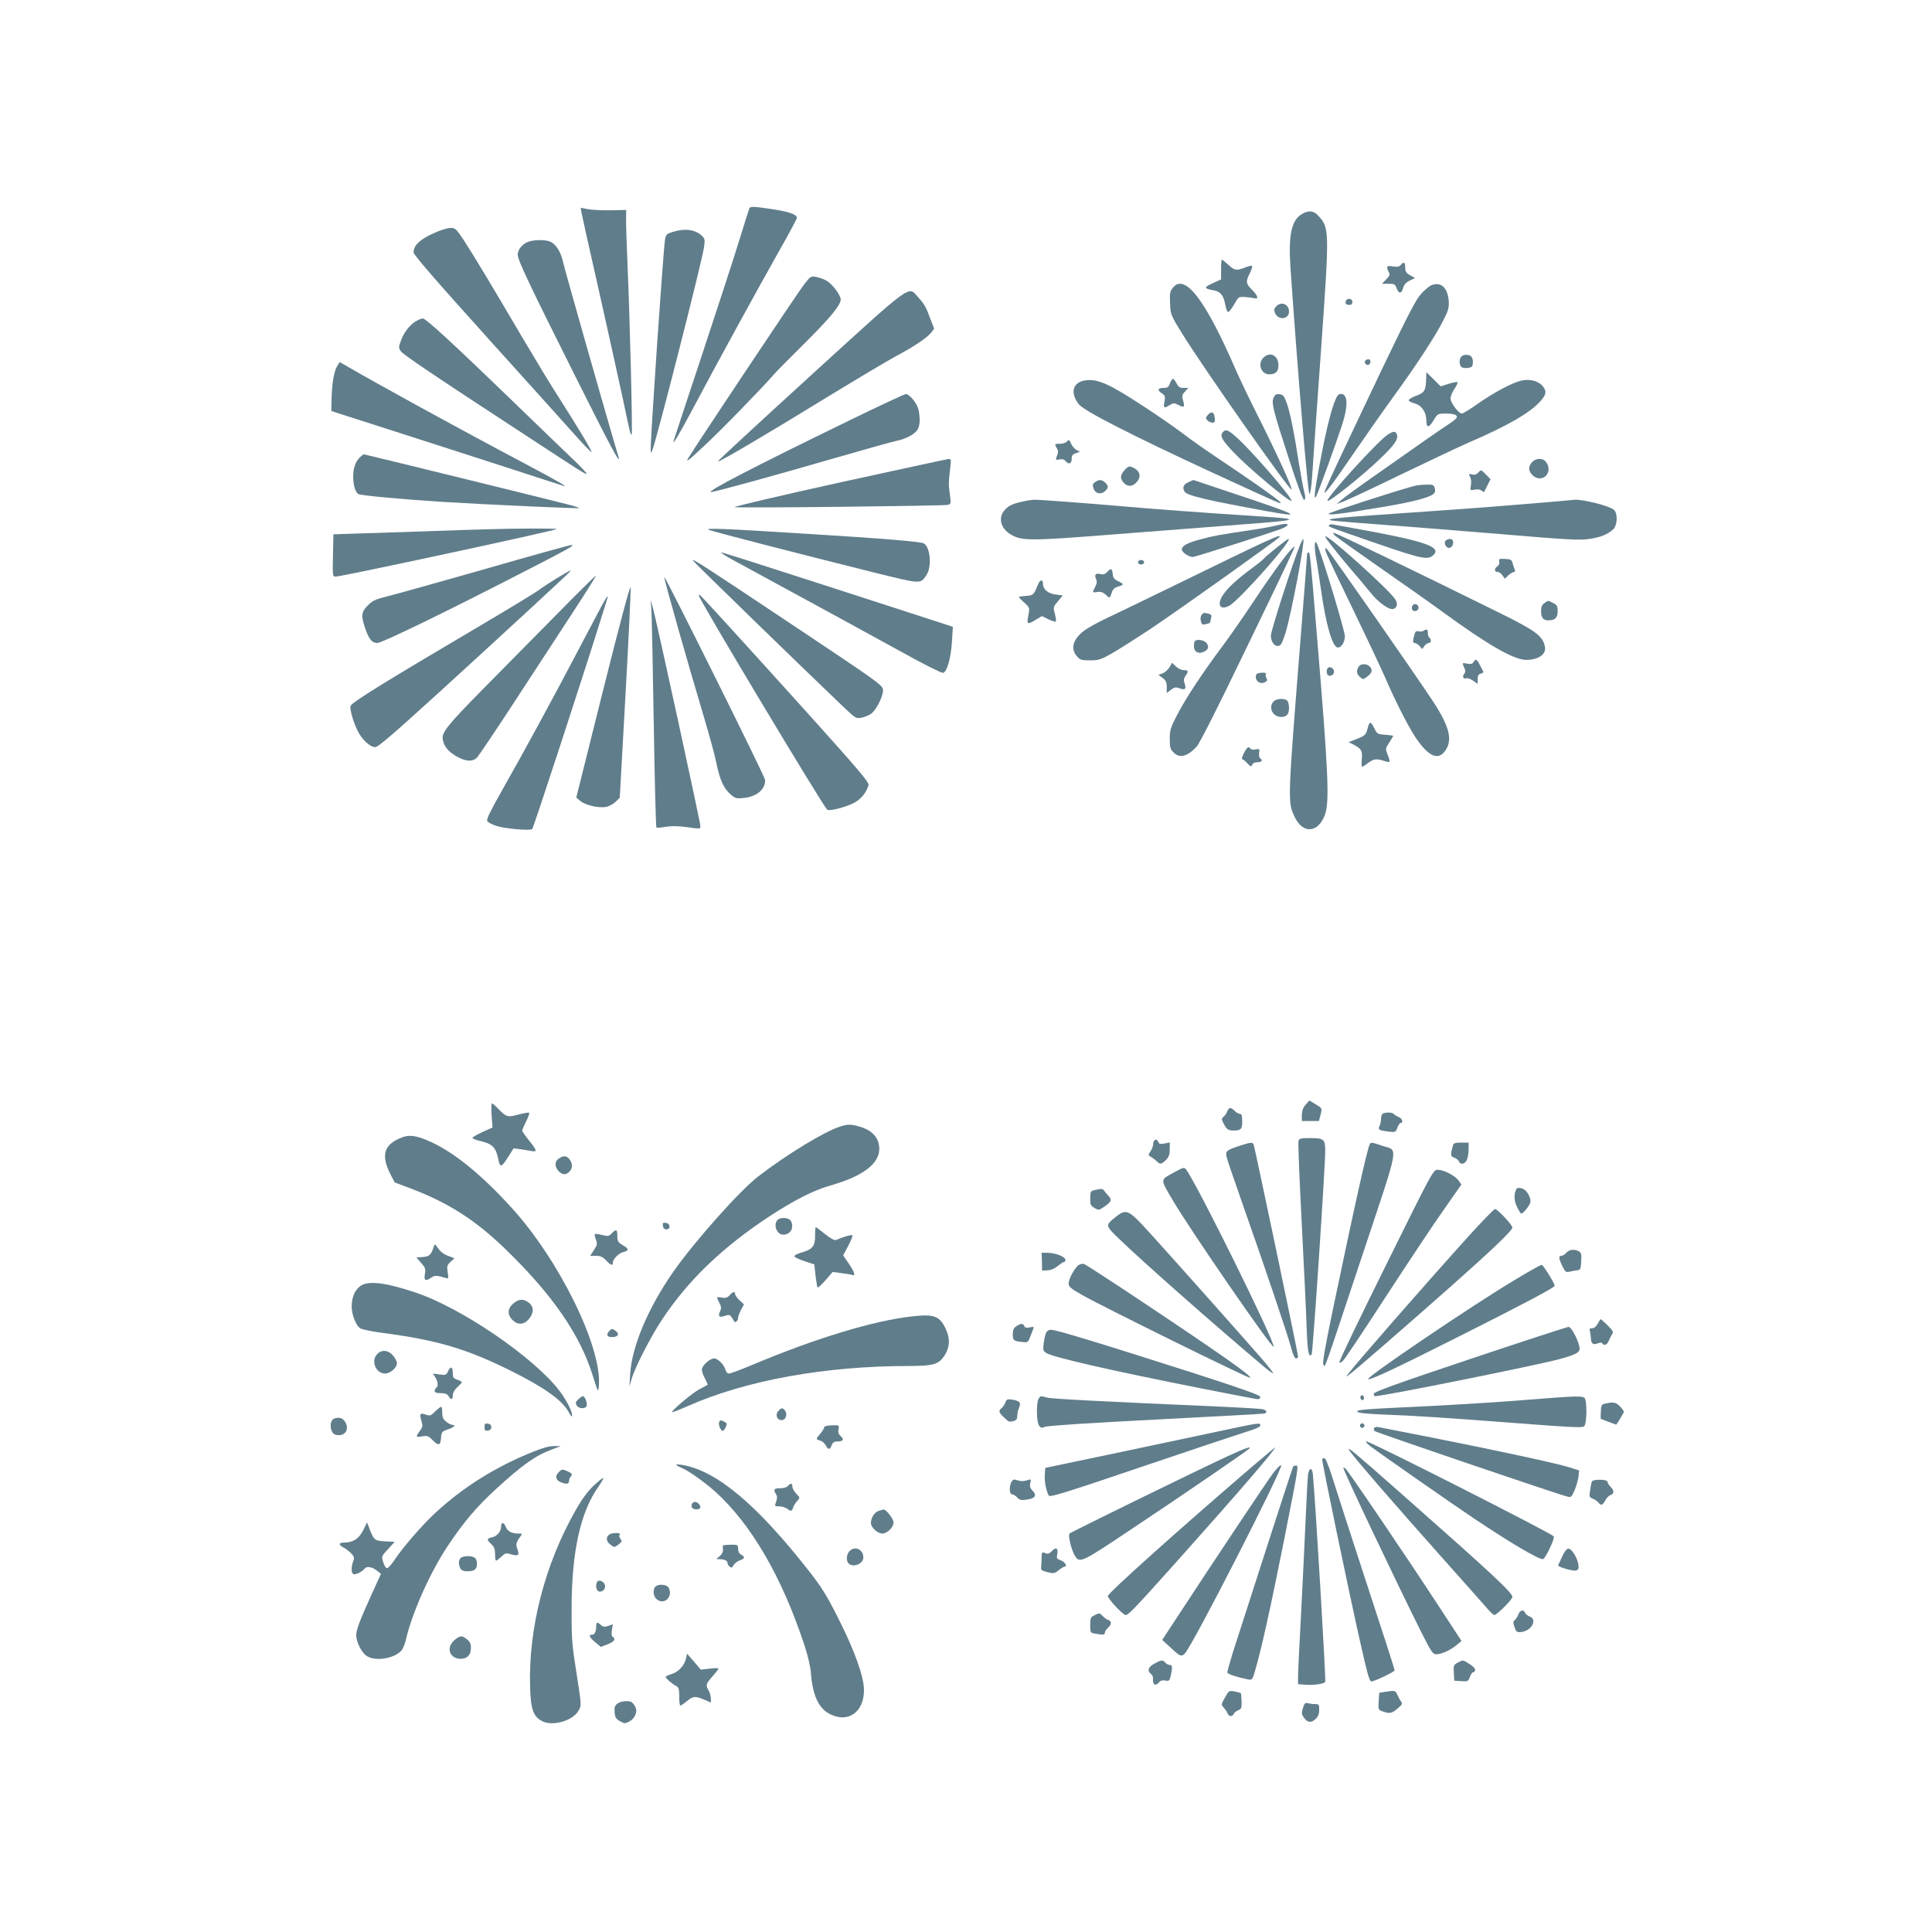 <?xml version="1.0" standalone="no"?>
<!DOCTYPE svg PUBLIC "-//W3C//DTD SVG 20010904//EN"
 "http://www.w3.org/TR/2001/REC-SVG-20010904/DTD/svg10.dtd">
<svg version="1.0" xmlns="http://www.w3.org/2000/svg"
 width="1280pt" height="1280pt" viewBox="0 0 1280 1280"
 preserveAspectRatio="xMidYMid meet">
<g transform="translate(0,1280) scale(0.1,-0.1)"
fill="#607d8b" stroke="none">
<path d="M4966 11422 c-3 -5 -35 -105 -71 -223 -36 -118 -148 -459 -247 -759
-99 -300 -183 -552 -185 -560 -12 -40 37 42 129 215 138 262 444 820 577 1055
61 107 111 201 111 207 0 22 -54 41 -162 57 -120 18 -145 19 -152 8z"/>
<path d="M3854 11384 c4 -21 56 -255 116 -519 59 -264 129 -579 155 -700 51
-242 53 -250 60 -243 7 7 -12 773 -27 1108 -6 146 -11 291 -10 322 l1 57 -102
-2 c-56 -1 -124 2 -151 7 l-49 9 7 -39z"/>
<path d="M8624 11381 c-69 -42 -89 -141 -74 -359 47 -682 115 -1492 125 -1495
6 -1 13 45 18 113 4 63 30 435 58 825 58 820 58 825 -19 908 -30 32 -64 35
-108 8z"/>
<path d="M2899 11266 c-110 -45 -159 -88 -159 -138 0 -16 147 -186 496 -573
273 -302 537 -596 587 -652 50 -56 93 -100 96 -98 5 6 -93 168 -222 370 -50
77 -157 255 -240 395 -198 337 -318 537 -384 638 -49 74 -57 82 -86 82 -18 0
-57 -11 -88 -24z"/>
<path d="M4459 11264 c-42 -13 -47 -17 -53 -51 -12 -74 -97 -1319 -95 -1393 0
-23 1 -24 10 -5 24 52 332 1259 344 1351 6 45 5 54 -16 73 -43 40 -112 50
-190 25z"/>
<path d="M3494 11196 c-37 -16 -64 -51 -64 -84 0 -34 73 -189 376 -794 239
-478 312 -615 291 -542 -65 215 -358 1245 -366 1286 -14 65 -45 117 -81 135
-33 17 -117 16 -156 -1z"/>
<path d="M8090 11014 l0 -65 -56 -26 c-61 -27 -59 -35 9 -47 44 -8 64 -35 75
-96 4 -24 12 -45 18 -47 5 -2 23 20 40 49 30 53 30 53 75 50 24 -2 52 -6 62
-8 28 -9 20 19 -18 56 -41 39 -43 56 -14 111 11 23 18 44 14 47 -3 3 -20 0
-38 -7 -65 -26 -75 -25 -117 13 -22 20 -42 36 -45 36 -3 0 -5 -29 -5 -66z"/>
<path d="M9280 11044 c-10 -11 -23 -14 -52 -9 -41 7 -47 0 -27 -37 9 -17 6
-25 -17 -49 l-28 -29 43 0 c38 0 44 -3 54 -30 15 -39 32 -38 43 3 7 22 20 37
44 48 l35 17 -32 18 c-27 15 -33 25 -33 52 0 35 -10 41 -30 16z"/>
<path d="M5329 10918 c-38 -48 -713 -1060 -769 -1153 -19 -32 1 -17 99 75 111
102 388 387 469 480 16 19 103 107 192 195 173 171 250 263 250 300 0 30 -56
104 -95 126 -17 10 -46 20 -67 24 -35 7 -38 5 -79 -47z"/>
<path d="M7770 10893 c-19 -24 -21 -38 -18 -103 3 -74 4 -77 80 -200 136 -221
719 -1052 725 -1033 5 13 -99 240 -221 483 -57 113 -125 255 -151 315 -200
461 -336 638 -415 538z"/>
<path d="M9483 10910 c-13 -5 -42 -29 -65 -54 -35 -36 -82 -127 -253 -483
-246 -517 -380 -800 -388 -828 -12 -37 51 46 186 244 73 106 188 271 256 365
160 219 291 419 342 521 36 70 40 87 37 133 -7 87 -53 128 -115 102z"/>
<path d="M5367 10308 c-339 -309 -615 -564 -612 -566 6 -7 328 183 735 433
190 116 390 235 444 264 120 64 207 122 235 157 l20 26 -24 63 c-31 84 -40 99
-82 146 -68 75 -25 107 -716 -523z"/>
<path d="M8917 10806 c-7 -18 1 -26 25 -26 11 0 18 7 18 20 0 23 -35 28 -43 6z"/>
<path d="M8455 10770 c-15 -17 -16 -24 -7 -45 22 -49 92 -41 92 11 0 49 -52
70 -85 34z"/>
<path d="M2754 10671 c-41 -25 -80 -76 -99 -131 -14 -39 -14 -46 0 -66 15 -23
218 -160 820 -553 386 -253 405 -265 411 -259 3 3 -42 50 -99 104 -57 55 -236
226 -396 382 -392 379 -570 542 -589 542 -10 0 -31 -9 -48 -19z"/>
<path d="M8370 10430 c-40 -40 -15 -110 39 -110 43 0 61 18 61 60 0 65 -56 94
-100 50z"/>
<path d="M9682 10438 c-14 -14 -16 -47 -3 -66 5 -8 22 -12 42 -10 29 3 34 7
37 31 2 16 -2 35 -9 43 -14 17 -51 18 -67 2z"/>
<path d="M9044 10409 c-8 -14 11 -33 25 -25 16 10 13 36 -3 36 -8 0 -18 -5
-22 -11z"/>
<path d="M2236 10378 c-22 -34 -36 -111 -39 -212 l-2 -89 55 -18 c30 -9 321
-103 645 -207 325 -105 642 -207 705 -228 63 -20 122 -39 130 -42 47 -16 -33
30 -265 153 -418 221 -981 530 -1172 642 l-42 24 -15 -23z"/>
<path d="M9449 10295 c-3 -83 -10 -96 -67 -117 -29 -11 -51 -25 -49 -31 2 -6
21 -15 43 -21 44 -13 74 -58 74 -113 0 -49 17 -49 47 1 28 46 28 46 84 46 37
0 61 -5 68 -14 10 -12 -1 -23 -61 -63 -71 -47 -110 -74 -488 -340 -96 -67
-191 -136 -210 -153 l-35 -30 45 17 c25 9 198 90 385 181 187 90 390 186 450
212 251 108 400 194 468 269 43 47 46 70 15 106 -29 32 -84 46 -140 33 -58
-13 -184 -80 -290 -155 -49 -34 -95 -63 -103 -63 -21 0 -75 72 -75 100 0 14
12 43 26 63 14 21 23 41 20 45 -4 3 -30 -2 -59 -11 l-52 -17 -47 47 -48 47 -1
-39z"/>
<path d="M7186 10279 c-80 -13 -97 -84 -38 -158 35 -44 352 -206 882 -451 473
-218 466 -215 450 -195 -15 18 -195 145 -405 285 -77 51 -184 126 -237 167
-124 93 -373 258 -464 305 -83 44 -134 57 -188 47z"/>
<path d="M7751 10260 c-8 -24 -16 -30 -40 -30 -40 0 -46 -14 -15 -35 23 -15
25 -21 19 -56 -8 -44 -5 -46 34 -23 25 15 30 15 58 1 38 -20 44 -15 31 30 -8
30 -7 38 13 59 l22 24 -31 0 c-25 0 -35 6 -47 30 -9 17 -19 30 -24 30 -5 0
-14 -13 -20 -30z"/>
<path d="M5620 10011 c-619 -301 -946 -470 -909 -471 23 0 423 110 833 229
187 54 365 104 395 110 67 14 125 46 142 78 14 27 16 69 5 126 -8 42 -60 107
-85 106 -9 0 -180 -80 -381 -178z"/>
<path d="M8438 10166 c-16 -36 -3 -85 104 -414 63 -194 93 -271 100 -264 8 8
7 23 -1 54 -7 24 -23 113 -37 198 -31 203 -58 333 -81 395 -15 41 -23 51 -46
53 -21 3 -29 -2 -39 -22z"/>
<path d="M8840 10133 c-28 -75 -62 -219 -100 -424 -32 -173 -37 -227 -20 -197
12 19 129 343 171 471 42 127 39 207 -6 207 -19 0 -27 -10 -45 -57z"/>
<path d="M8006 10055 c-9 -9 -16 -20 -16 -24 0 -13 24 -31 43 -31 15 0 18 6
15 32 -4 37 -19 45 -42 23z"/>
<path d="M8100 9935 c-19 -23 -3 -52 73 -132 99 -104 371 -332 383 -321 12 13
-267 336 -364 421 -56 50 -72 56 -92 32z"/>
<path d="M9195 9921 c-61 -37 -414 -425 -400 -439 10 -11 240 173 353 283 90
86 117 125 107 155 -8 25 -22 25 -60 1z"/>
<path d="M7070 9876 c-7 -9 -28 -16 -46 -16 -38 0 -39 -2 -22 -30 10 -15 10
-27 1 -49 -11 -29 -10 -30 16 -25 18 4 32 0 40 -10 22 -26 41 -19 41 13 0 23
6 31 27 38 l28 10 -23 12 c-13 7 -29 26 -36 42 -11 26 -14 28 -26 15z"/>
<path d="M2382 9768 c-29 -32 -42 -71 -42 -127 0 -57 16 -107 36 -115 26 -10
299 -35 554 -51 314 -19 902 -46 907 -41 2 2 -25 11 -59 20 -123 32 -1360 336
-1367 336 -4 0 -17 -10 -29 -22z"/>
<path d="M5557 9602 c-389 -86 -700 -159 -690 -162 22 -7 1378 8 1411 15 22 5
23 8 16 63 -10 69 -10 87 1 175 7 62 6 67 -11 66 -11 -1 -338 -72 -727 -157z"/>
<path d="M10150 9738 c-26 -29 -25 -59 3 -86 62 -59 141 15 91 86 -20 29 -67
29 -94 0z"/>
<path d="M7453 9688 c-31 -35 -34 -54 -12 -82 25 -32 59 -33 87 -3 34 36 28
73 -15 96 -30 15 -37 14 -60 -11z"/>
<path d="M9795 9670 c-13 -14 -25 -18 -42 -13 -23 5 -24 4 -13 -17 7 -13 9
-36 5 -56 -6 -33 -5 -34 25 -28 18 4 36 1 45 -6 9 -7 16 -11 18 -9 1 2 11 22
22 44 l20 40 -31 32 c-31 32 -32 32 -49 13z"/>
<path d="M7255 9606 c-16 -12 -18 -19 -10 -43 12 -34 48 -42 76 -17 24 21 24
36 1 57 -23 21 -42 21 -67 3z"/>
<path d="M7873 9605 c-33 -14 -41 -36 -25 -62 16 -26 146 -57 536 -128 252
-46 230 -32 -164 100 -172 58 -314 105 -314 105 -1 -1 -16 -7 -33 -15z"/>
<path d="M9360 9578 c-146 -41 -547 -171 -555 -180 -14 -14 75 -4 325 38 208
34 330 64 364 89 13 10 17 21 12 39 -6 24 -11 26 -59 25 -28 0 -68 -5 -87 -11z"/>
<path d="M6770 9476 c-67 -15 -92 -28 -119 -62 -38 -48 -19 -115 41 -152 76
-47 120 -47 693 -2 292 22 669 52 838 65 393 29 407 36 122 54 -346 22 -737
51 -901 66 -239 21 -558 45 -591 44 -16 0 -53 -6 -83 -13z"/>
<path d="M10325 9479 c-49 -4 -207 -17 -350 -29 -250 -20 -379 -29 -900 -65
-132 -9 -249 -20 -260 -25 -22 -8 -8 -10 390 -40 143 -10 483 -38 755 -60 424
-36 505 -40 568 -31 76 11 122 30 160 64 28 26 31 106 5 129 -31 27 -207 71
-263 67 -8 -1 -55 -5 -105 -10z"/>
<path d="M8435 9314 c-33 -8 -105 -20 -160 -28 -191 -28 -240 -37 -313 -57
-96 -25 -132 -45 -132 -69 0 -19 45 -50 74 -50 14 0 504 156 584 186 43 16 57
35 25 33 -10 0 -45 -7 -78 -15z"/>
<path d="M8806 9321 c-7 -11 -23 -5 319 -123 300 -103 337 -110 373 -74 52 52
-57 90 -473 166 -93 17 -180 33 -192 35 -12 3 -24 1 -27 -4z"/>
<path d="M3215 9293 c-44 -1 -235 -7 -425 -14 -190 -6 -398 -13 -463 -15
l-118 -4 -3 -140 c-3 -138 -3 -140 19 -140 39 0 1453 304 1464 315 4 5 -316 4
-474 -2z"/>
<path d="M4695 9290 c21 -10 590 -157 1088 -281 324 -80 313 -80 355 -19 37
55 26 186 -18 210 -22 12 -280 33 -785 64 -539 34 -665 39 -640 26z"/>
<path d="M8845 9251 c11 -10 144 -105 295 -210 151 -105 337 -236 412 -291
306 -223 478 -322 560 -322 83 1 135 38 123 90 -14 68 -63 104 -287 215 -581
287 -1098 537 -1112 537 -6 0 -2 -9 9 -19z"/>
<path d="M8359 9201 c-59 -27 -286 -137 -505 -244 -220 -107 -452 -220 -517
-250 -65 -31 -136 -70 -158 -88 -71 -56 -87 -117 -45 -166 21 -25 30 -28 88
-28 57 0 71 5 143 45 43 25 160 99 260 165 191 128 841 591 851 606 9 15 -7
10 -117 -40z"/>
<path d="M8780 9245 c0 -10 77 -107 166 -212 44 -50 103 -121 132 -157 55 -69
128 -121 155 -110 24 9 29 35 11 63 -43 67 -464 445 -464 416z"/>
<path d="M8457 9171 c-41 -33 -78 -64 -82 -70 -3 -6 -40 -36 -81 -66 -97 -72
-151 -121 -186 -169 -49 -68 -29 -113 35 -80 66 35 429 444 393 444 -3 0 -38
-27 -79 -59z"/>
<path d="M8615 9194 c-45 -107 -195 -571 -195 -605 0 -54 41 -89 68 -56 5 6
19 42 30 78 37 122 129 605 117 617 -2 2 -11 -13 -20 -34z"/>
<path d="M9581 9221 c-19 -12 -4 -51 19 -51 10 0 21 9 25 20 11 34 -12 51 -44
31z"/>
<path d="M8711 9178 c0 -18 4 -55 10 -83 5 -27 18 -115 30 -195 33 -239 77
-390 113 -390 24 0 46 36 46 76 0 33 -133 476 -179 597 -14 36 -21 34 -20 -5z"/>
<path d="M3210 9029 c-305 -87 -595 -168 -645 -180 -76 -19 -96 -28 -127 -59
-45 -44 -47 -69 -18 -155 25 -71 45 -95 80 -95 30 0 448 203 932 452 345 177
383 198 353 197 -11 0 -270 -72 -575 -160z"/>
<path d="M8548 9153 c-41 -45 -140 -182 -255 -356 -59 -89 -146 -214 -193
-277 -129 -172 -249 -353 -302 -458 -43 -83 -48 -100 -48 -158 0 -56 4 -68 25
-89 40 -41 90 -28 152 37 20 21 131 240 318 628 290 599 337 700 332 700 -2 0
-15 -12 -29 -27z"/>
<path d="M8780 9163 c0 -18 21 -63 190 -413 89 -184 182 -382 207 -439 64
-149 148 -315 199 -393 87 -131 153 -161 201 -89 48 71 25 159 -82 323 -116
176 -676 980 -706 1013 -6 5 -9 5 -9 -2z"/>
<path d="M4845 9096 c624 -339 922 -502 1133 -618 138 -77 260 -138 270 -136
26 5 52 97 59 209 l6 96 -64 21 c-35 12 -377 122 -759 246 -383 124 -702 226
-710 226 -8 0 21 -20 65 -44z"/>
<path d="M8660 9128 c0 -7 -18 -240 -40 -518 -90 -1127 -89 -1119 -45 -1217
53 -119 155 -115 202 6 33 85 24 280 -53 1201 -43 525 -45 540 -55 540 -5 0
-9 -6 -9 -12z"/>
<path d="M9933 9079 c3 -12 -2 -24 -15 -33 -21 -15 -17 -36 7 -36 8 0 21 -10
29 -22 l16 -22 23 22 c13 12 29 22 36 22 9 0 11 6 6 18 -4 9 -10 28 -14 42 -5
21 -12 25 -50 27 -38 2 -43 0 -38 -18z"/>
<path d="M4590 9087 c0 -5 724 -709 983 -956 95 -91 98 -93 134 -86 21 4 49
15 64 26 34 24 79 113 79 156 0 32 -9 39 -616 444 -587 391 -644 428 -644 416z"/>
<path d="M7540 9075 c0 -8 9 -15 20 -15 11 0 20 7 20 15 0 8 -9 15 -20 15 -11
0 -20 -7 -20 -15z"/>
<path d="M7335 9010 c-12 -13 -25 -18 -41 -14 -34 9 -45 -2 -33 -30 8 -18 7
-30 -5 -54 -21 -40 -21 -39 15 -34 22 3 37 -2 55 -18 27 -26 26 -26 40 15 6
21 19 32 42 39 40 11 40 17 -1 36 -25 12 -33 22 -35 48 -4 37 -12 40 -37 12z"/>
<path d="M3689 8969 c-46 -28 -100 -63 -119 -78 -19 -15 -190 -119 -378 -230
-636 -375 -859 -513 -869 -537 -7 -19 13 -95 44 -161 28 -60 83 -113 119 -113
19 0 120 87 422 362 458 418 872 800 872 805 0 6 -8 2 -91 -48z"/>
<path d="M3671 8712 c-150 -152 -358 -362 -461 -467 -240 -243 -284 -297 -277
-341 8 -49 35 -82 91 -115 62 -35 109 -38 138 -6 11 12 127 184 256 382 129
198 302 463 384 588 82 126 148 231 146 233 -2 2 -127 -121 -277 -274z"/>
<path d="M4401 8977 c-2 -16 158 -578 264 -932 34 -115 71 -248 80 -295 22
-111 49 -173 93 -211 33 -29 40 -31 89 -26 87 9 144 57 142 120 0 20 -667
1361 -668 1344z"/>
<path d="M6875 8923 c-26 -65 -30 -68 -79 -71 -25 -2 -46 -5 -46 -7 0 -3 16
-20 37 -38 36 -34 36 -34 26 -85 -12 -60 -7 -63 51 -27 l39 23 43 -21 c24 -11
46 -18 49 -15 3 3 0 26 -6 50 -12 44 -12 47 20 84 l32 39 -47 6 c-49 6 -84 34
-84 70 0 34 -21 30 -35 -8z"/>
<path d="M3996 8228 l-178 -712 26 -22 c32 -28 122 -49 171 -40 21 4 50 20 64
34 l27 27 38 680 c21 374 36 695 34 713 -2 21 -67 -221 -182 -680z"/>
<path d="M4630 8854 c0 -23 815 -1382 850 -1418 13 -13 135 19 186 49 41 24
75 67 88 112 6 19 -56 92 -405 480 -436 483 -709 783 -715 783 -2 0 -4 -3 -4
-6z"/>
<path d="M3987 8788 c-19 -35 -87 -164 -152 -288 -170 -325 -370 -692 -502
-924 -83 -147 -112 -205 -105 -216 5 -8 31 -22 58 -31 55 -19 223 -34 240 -22
8 6 353 1061 465 1423 12 36 24 77 29 93 14 43 4 32 -33 -35z"/>
<path d="M4315 8770 c3 -30 10 -368 16 -750 6 -382 14 -698 18 -702 3 -3 30
-2 60 4 37 6 80 6 134 -1 102 -14 97 -14 97 8 0 24 -294 1375 -315 1446 l-14
50 4 -55z"/>
<path d="M10232 8804 c-16 -11 -22 -25 -22 -53 0 -43 14 -61 48 -61 44 0 62
17 62 60 0 34 -4 42 -30 55 -35 18 -31 18 -58 -1z"/>
<path d="M9356 8784 c-4 -10 -2 -22 3 -27 14 -14 43 0 39 20 -4 24 -34 28 -42
7z"/>
<path d="M7961 8726 c-7 -8 -9 -25 -5 -41 6 -23 10 -26 33 -20 31 8 27 4 34
36 6 22 3 28 -16 33 -31 8 -33 8 -46 -8z"/>
<path d="M9431 8621 c-7 -5 -21 -6 -31 -4 -21 5 -25 0 -35 -44 -5 -25 -3 -33
8 -33 7 0 22 -9 32 -20 l18 -20 14 20 c8 11 21 20 29 20 16 0 19 26 4 35 -5 3
-10 17 -10 31 0 25 -7 29 -29 15z"/>
<path d="M7917 8553 c-4 -3 -7 -19 -7 -34 0 -37 29 -54 64 -38 32 15 38 32 20
58 -15 20 -62 29 -77 14z"/>
<path d="M9762 8413 c-7 -12 -17 -14 -41 -10 -35 7 -35 7 -20 -27 9 -20 9 -29
0 -40 -15 -18 -6 -37 14 -30 8 3 28 -4 45 -16 l30 -21 0 31 c0 24 5 33 20 37
12 3 19 8 18 12 -2 3 -12 23 -23 44 -21 41 -29 45 -43 20z"/>
<path d="M7748 8379 c-10 -16 -30 -34 -45 -40 l-28 -10 28 -21 c21 -16 27 -28
27 -59 l0 -40 28 21 c23 17 33 19 56 10 37 -14 47 -5 35 30 -8 23 -7 34 5 52
22 31 20 38 -11 38 -15 0 -38 11 -53 25 l-25 24 -17 -30z"/>
<path d="M9000 8381 c-15 -29 -12 -46 10 -66 20 -18 21 -18 48 2 33 25 38 45
17 67 -22 22 -62 20 -75 -3z"/>
<path d="M8797 8374 c-10 -10 -9 -42 2 -48 18 -11 42 6 39 28 -3 21 -28 33
-41 20z"/>
<path d="M8348 8342 c-22 -3 -28 -9 -28 -27 0 -31 32 -50 60 -35 16 8 18 15
10 29 -5 10 -7 21 -4 24 9 8 -9 13 -38 9z"/>
<path d="M8437 8152 c-36 -40 -4 -102 51 -102 37 0 52 17 52 60 0 20 -5 41
-12 48 -18 18 -73 14 -91 -6z"/>
<path d="M9061 7975 c-12 -47 -16 -50 -101 -82 l-25 -10 32 -16 c53 -28 61
-41 55 -96 -2 -28 -1 -51 2 -51 4 0 22 11 40 25 36 28 57 30 105 14 18 -6 34
-9 37 -6 3 2 -3 23 -12 46 -16 41 -16 42 10 81 14 22 26 42 26 44 0 3 -24 6
-52 8 -49 3 -54 6 -70 37 -27 55 -34 56 -47 6z"/>
<path d="M8241 7810 c-11 -22 -16 -40 -11 -40 5 0 20 -12 34 -27 22 -23 26
-25 32 -10 4 11 17 17 35 17 29 0 38 13 18 26 -6 3 -9 20 -7 36 4 27 3 28 -23
23 -15 -3 -30 -1 -34 4 -11 19 -23 12 -44 -29z"/>
<path d="M8651 5482 c-17 -19 -25 -40 -26 -68 l0 -41 56 0 57 0 11 41 c11 45
12 43 -39 74 l-35 21 -24 -27z"/>
<path d="M3257 5410 l6 -80 -67 -30 c-36 -17 -66 -34 -66 -39 0 -5 26 -15 58
-22 72 -17 97 -41 112 -113 13 -66 20 -65 71 16 l32 50 46 -6 c25 -4 58 -9 74
-12 38 -8 34 6 -18 70 -25 31 -45 60 -45 66 0 6 12 33 26 61 14 28 23 53 20
57 -3 3 -35 -3 -70 -12 -73 -20 -82 -17 -135 38 -19 20 -38 36 -42 36 -4 0 -5
-36 -2 -80z"/>
<path d="M8131 5437 c-5 -13 -16 -29 -25 -36 -14 -12 -14 -16 1 -45 19 -38 30
-46 65 -46 50 0 58 9 58 61 0 37 -4 49 -15 49 -8 0 -24 9 -35 20 -26 26 -38
25 -49 -3z"/>
<path d="M9163 5423 c-7 -2 -13 -18 -13 -34 0 -17 -5 -39 -10 -49 -13 -24 -4
-29 58 -37 48 -5 49 -5 60 26 6 17 16 31 21 31 21 0 11 31 -13 40 -13 5 -27
14 -31 19 -6 11 -50 14 -72 4z"/>
<path d="M5565 5336 c-104 -33 -353 -185 -540 -329 -123 -94 -426 -434 -567
-637 -165 -237 -273 -494 -283 -675 l-5 -80 15 50 c22 76 125 278 203 395 172
259 400 478 712 683 163 106 290 171 399 202 244 69 353 165 321 284 -13 49
-55 86 -122 106 -61 18 -80 18 -133 1z"/>
<path d="M2668 5266 c-123 -45 -147 -116 -82 -244 l29 -56 96 -36 c260 -98
438 -212 643 -411 305 -296 488 -561 572 -829 37 -119 38 -121 42 -67 18 258
-265 832 -580 1177 -209 229 -392 375 -555 444 -78 33 -121 38 -165 22z"/>
<path d="M8603 5243 c-4 -9 6 -253 21 -542 15 -289 30 -604 33 -699 6 -161 13
-197 33 -176 8 9 90 1240 90 1351 0 76 -9 83 -105 83 -52 0 -67 -3 -72 -17z"/>
<path d="M7647 5243 c-4 -3 -7 -15 -7 -25 0 -10 -8 -31 -17 -45 -17 -25 -17
-27 1 -37 11 -6 28 -19 38 -28 24 -24 32 -23 63 7 19 20 25 36 25 71 l0 45
-35 -7 c-27 -5 -36 -3 -41 10 -7 17 -16 20 -27 9z"/>
<path d="M8220 5211 c-92 -29 -102 -38 -94 -74 3 -17 54 -164 111 -327 133
-377 295 -855 318 -942 11 -42 23 -68 31 -68 8 0 14 6 14 13 0 20 -289 1397
-295 1407 -8 13 -20 12 -85 -9z"/>
<path d="M9076 5221 c-17 -26 -104 -421 -252 -1129 -48 -234 -64 -326 -56
-334 14 -14 -14 -91 255 717 256 769 243 698 134 734 -69 24 -74 24 -81 12z"/>
<path d="M9627 5213 c-19 -68 -18 -73 8 -83 14 -5 28 -17 31 -25 9 -24 40 -18
52 10 7 14 12 46 12 70 l0 45 -49 0 c-39 0 -51 -4 -54 -17z"/>
<path d="M3702 5124 c-28 -19 -28 -53 -2 -82 25 -27 51 -28 73 -4 21 23 22 51
1 80 -18 26 -41 28 -72 6z"/>
<path d="M7772 5029 c-86 -47 -86 -39 -4 -178 111 -191 663 -992 670 -973 10
30 -506 1076 -580 1174 -12 16 -18 15 -86 -23z"/>
<path d="M9181 4415 c-173 -349 -312 -638 -308 -642 4 -4 16 2 26 13 11 10
139 202 285 427 146 224 317 482 382 573 l116 166 -19 27 c-24 33 -98 71 -138
71 -30 -1 -33 -6 -344 -635z"/>
<path d="M7264 4918 c-40 -8 -40 -9 -41 -56 -1 -43 3 -50 28 -65 29 -16 31
-16 69 11 44 30 48 44 23 70 -10 10 -22 26 -28 34 -8 12 -18 13 -51 6z"/>
<path d="M10047 4923 c-18 -31 -17 -77 3 -118 12 -25 25 -45 28 -45 16 0 62
60 62 80 0 26 -18 61 -39 77 -18 14 -48 17 -54 6z"/>
<path d="M9728 4608 c-269 -298 -741 -837 -798 -913 -14 -18 -14 -18 7 -4 29
20 390 333 683 593 266 236 400 364 400 383 0 18 -99 123 -115 123 -7 0 -86
-82 -177 -182z"/>
<path d="M7395 4740 c-75 -60 -75 -57 28 -156 152 -147 623 -562 950 -838 32
-27 60 -47 62 -44 3 2 -35 49 -82 104 -236 269 -726 818 -792 887 -85 89 -106
95 -166 47z"/>
<path d="M5152 4718 c-31 -31 -6 -98 37 -98 49 0 74 46 51 91 -12 22 -68 27
-88 7z"/>
<path d="M4392 4678 c2 -15 10 -23 23 -23 30 0 27 39 -3 43 -20 3 -23 0 -20
-20z"/>
<path d="M5400 4611 c0 -69 -17 -89 -95 -111 -25 -7 -44 -18 -42 -24 2 -6 32
-20 68 -32 l64 -21 8 -74 c5 -40 11 -76 14 -79 3 -3 26 19 53 49 l47 54 58 -8
c32 -4 64 -9 72 -12 23 -9 14 20 -24 76 l-37 54 34 63 c18 35 31 66 27 70 -5
5 -54 -8 -108 -31 -11 -4 -35 9 -73 39 -31 25 -58 46 -61 46 -3 0 -5 -27 -5
-59z"/>
<path d="M4053 4629 c-19 -20 -26 -21 -64 -11 -24 6 -46 9 -48 6 -3 -3 0 -19
7 -36 11 -29 9 -36 -13 -70 l-25 -38 38 0 c29 0 45 -7 67 -30 31 -33 45 -38
45 -16 0 24 40 64 70 71 39 9 38 21 -5 46 -30 18 -35 26 -35 60 0 45 -7 48
-37 18z"/>
<path d="M2875 4544 c-18 -57 -30 -69 -73 -72 l-43 -3 31 -36 c28 -31 31 -40
25 -74 -8 -44 4 -50 43 -23 22 15 36 15 91 -2 23 -7 24 -6 17 37 -6 40 -4 48
19 69 l26 24 -43 16 c-26 9 -51 28 -65 49 -20 29 -23 31 -28 15z"/>
<path d="M10377 4500 c-9 -11 -24 -20 -32 -20 -20 0 -19 -16 6 -68 19 -39 24
-43 48 -37 14 3 37 8 50 9 22 2 24 8 27 59 3 47 0 58 -16 67 -30 16 -64 12
-83 -10z"/>
<path d="M6903 4441 l1 -59 37 2 c23 1 48 12 68 29 18 15 37 27 43 27 5 0 8 7
6 16 -4 20 -70 44 -120 44 l-37 0 2 -59z"/>
<path d="M7148 4420 c-25 -15 -68 -92 -68 -123 0 -22 13 -33 90 -77 133 -76
1099 -552 1112 -548 19 7 -196 158 -726 511 -198 132 -366 241 -375 243 -9 2
-24 -1 -33 -6z"/>
<path d="M10034 4319 c-281 -168 -983 -643 -970 -656 10 -10 186 73 601 282
449 226 635 325 635 336 0 17 -76 139 -86 139 -7 0 -88 -45 -180 -101z"/>
<path d="M2385 4278 c-36 -28 -55 -76 -55 -135 0 -51 26 -119 54 -142 10 -8
75 -22 152 -32 365 -48 558 -106 859 -256 219 -110 333 -193 375 -272 15 -28
19 -31 20 -15 0 25 -40 103 -83 159 -170 223 -654 553 -958 653 -201 67 -314
79 -364 40z"/>
<path d="M4834 4219 c-14 -16 -27 -20 -51 -16 -38 7 -38 6 -17 -35 13 -24 14
-36 5 -55 -16 -34 -6 -44 31 -31 26 9 33 8 44 -7 7 -10 15 -22 17 -28 5 -16
27 2 27 21 0 10 9 34 19 53 l20 37 -30 28 c-16 15 -29 34 -29 41 0 19 -14 16
-36 -8z"/>
<path d="M3401 4164 c-39 -33 -41 -74 -6 -109 35 -35 76 -33 109 6 34 40 34
81 0 108 -36 28 -66 26 -103 -5z"/>
<path d="M6046 4079 c-256 -28 -640 -144 -1065 -323 -74 -31 -142 -56 -151
-56 -11 0 -20 10 -24 26 -9 33 -50 74 -75 74 -28 0 -81 -48 -81 -74 0 -12 9
-39 21 -60 11 -21 19 -39 17 -41 -2 -1 -26 -14 -54 -29 -49 -26 -189 -144
-181 -152 2 -2 49 16 105 41 385 170 907 265 1465 265 160 0 195 10 234 68 36
55 39 111 10 175 -40 88 -77 102 -221 86z"/>
<path d="M10585 4030 c-10 -19 -23 -30 -36 -30 -17 0 -20 -4 -15 -22 3 -13 6
-32 6 -43 1 -36 14 -47 43 -36 17 7 28 7 32 1 12 -19 33 -10 44 18 6 15 16 34
22 43 10 13 5 23 -29 57 -23 23 -44 42 -47 42 -2 0 -11 -13 -20 -30z"/>
<path d="M6733 4013 c-17 -11 -23 -25 -23 -54 0 -41 6 -45 73 -51 24 -3 30 2
41 32 7 19 17 43 21 54 7 16 5 17 -22 12 -23 -5 -32 -3 -36 8 -8 20 -25 19
-54 -1z"/>
<path d="M9740 3796 c-476 -159 -636 -217 -638 -229 -2 -9 2 -17 9 -17 55 0
1057 202 1219 245 120 33 142 46 134 83 -13 56 -55 132 -72 131 -9 0 -303 -96
-652 -213z"/>
<path d="M4035 3980 c-23 -26 -9 -43 31 -38 34 4 38 25 8 44 -18 13 -23 12
-39 -6z"/>
<path d="M6932 3973 c-6 -10 -13 -41 -17 -70 -6 -47 -5 -53 17 -67 44 -28 412
-113 1029 -235 196 -39 364 -71 373 -71 9 0 16 7 16 15 0 15 -209 85 -870 294
-341 107 -491 151 -519 151 -11 0 -24 -8 -29 -17z"/>
<path d="M2500 3830 c-45 -45 -11 -130 51 -130 35 0 79 39 79 69 0 11 -12 33
-26 50 -31 37 -74 41 -104 11z"/>
<path d="M2968 3714 c-11 -24 -16 -26 -56 -20 l-44 6 16 -25 c18 -27 21 -61 6
-70 -5 -3 -10 -13 -10 -21 0 -10 12 -14 40 -14 29 0 43 -5 52 -20 17 -27 28
-25 28 6 0 16 12 37 30 54 17 15 30 30 30 33 0 3 -13 10 -30 16 -26 8 -30 15
-30 45 0 42 -16 47 -32 10z"/>
<path d="M9015 3550 c-4 -6 -3 -16 3 -22 6 -6 12 -6 17 2 4 6 3 16 -3 22 -6 6
-12 6 -17 -2z"/>
<path d="M3832 3530 c-18 -17 -20 -25 -12 -40 13 -24 58 -27 67 -4 6 17 -12
64 -25 64 -4 0 -18 -9 -30 -20z"/>
<path d="M6880 3531 c-15 -29 -13 -154 4 -176 12 -16 18 -17 39 -8 16 7 297
26 734 48 389 20 714 38 721 40 21 8 13 23 -15 29 -16 3 -134 10 -263 16 -800
35 -1129 52 -1160 60 -47 13 -48 13 -60 -9z"/>
<path d="M10105 3525 c-154 -13 -435 -30 -625 -40 -458 -22 -492 -24 -487 -38
2 -8 60 -14 178 -19 210 -8 379 -19 907 -59 320 -25 405 -29 417 -19 19 16 21
170 3 188 -15 15 -54 14 -393 -13z"/>
<path d="M6661 3508 c-5 -13 -16 -30 -25 -37 -22 -19 -20 -27 15 -61 35 -33
34 -32 67 -24 16 5 22 14 22 35 0 15 5 40 12 54 14 32 4 44 -45 52 -32 5 -38
3 -46 -19z"/>
<path d="M10636 3501 c-26 -5 -28 -10 -30 -53 -1 -27 -2 -48 -1 -48 0 0 23 -9
52 -20 l51 -19 24 37 c12 20 24 41 26 45 3 5 -8 22 -24 38 -28 29 -44 32 -98
20z"/>
<path d="M2883 3449 c-28 -29 -34 -31 -62 -21 -38 13 -43 6 -29 -42 10 -32 9
-40 -10 -66 -30 -40 -28 -44 16 -36 34 5 42 2 67 -24 40 -41 53 -38 57 13 3
40 5 43 46 57 41 14 56 30 28 30 -7 0 -25 9 -40 21 -20 16 -26 29 -26 60 0 21
-3 39 -8 39 -4 0 -21 -14 -39 -31z"/>
<path d="M5156 3451 c-23 -26 -6 -64 27 -59 25 3 35 41 17 64 -16 19 -23 18
-44 -5z"/>
<path d="M2218 3403 c-40 -10 -34 -99 6 -109 59 -14 94 33 63 85 -16 26 -36
33 -69 24z"/>
<path d="M4764 3376 c-6 -16 12 -56 25 -56 4 0 13 11 19 25 10 21 9 26 -8 35
-25 13 -30 13 -36 -4z"/>
<path d="M3210 3345 c0 -22 4 -26 23 -23 14 2 22 10 22 23 0 13 -8 21 -22 23
-19 3 -23 -1 -23 -23z"/>
<path d="M8060 3314 c-140 -30 -453 -96 -695 -147 l-440 -92 -3 -47 c-3 -46
10 -110 27 -137 8 -12 117 22 603 187 326 111 639 215 696 233 67 20 102 35
102 45 0 20 -5 19 -290 -42z"/>
<path d="M9010 3355 c0 -8 7 -15 15 -15 8 0 15 7 15 15 0 8 -7 15 -15 15 -8 0
-15 -7 -15 -15z"/>
<path d="M5460 3343 c0 -6 -11 -25 -25 -41 -31 -37 -31 -38 -2 -46 13 -3 29
-17 37 -31 17 -32 28 -32 40 0 7 19 17 25 39 25 38 0 46 13 20 36 -14 13 -18
25 -14 45 6 27 6 27 -44 26 -32 -1 -51 -7 -51 -14z"/>
<path d="M9104 3339 c-3 -6 -2 -15 3 -20 9 -9 1213 -419 1276 -434 25 -7 29
-4 49 41 11 27 23 67 26 91 l4 41 -66 21 c-87 27 -491 114 -906 196 -184 36
-345 68 -357 70 -12 3 -25 0 -29 -6z"/>
<path d="M9081 3217 c76 -57 538 -379 681 -475 245 -164 428 -272 460 -272 15
0 81 138 72 151 -11 19 -1215 629 -1240 629 -10 0 1 -13 27 -33z"/>
<path d="M3530 3181 c-251 -101 -467 -237 -653 -411 -85 -80 -209 -223 -264
-306 -20 -30 -42 -54 -49 -54 -7 0 -19 18 -25 40 -12 39 -12 40 32 87 l44 48
-62 3 c-69 3 -76 9 -103 78 l-18 48 -26 -53 c-29 -56 -67 -81 -126 -81 -37 0
-39 -15 -2 -34 15 -8 37 -25 50 -39 19 -20 21 -28 12 -51 -16 -42 -13 -86 6
-86 20 0 56 19 70 38 13 18 51 11 84 -16 l24 -19 -61 -134 c-79 -174 -103
-237 -103 -274 1 -42 32 -108 65 -133 54 -42 186 -23 236 34 9 11 22 44 29 74
41 177 161 445 278 620 105 157 190 257 315 372 175 161 264 224 371 264 l61
23 -45 0 c-30 1 -77 -12 -140 -38z"/>
<path d="M8135 3153 c-193 -89 -1039 -503 -1049 -513 -11 -11 11 -105 33 -143
33 -57 38 -55 383 176 303 201 751 508 773 528 22 21 -27 4 -140 -48z"/>
<path d="M8284 3073 c-480 -412 -944 -828 -944 -847 0 -19 100 -126 118 -126
19 0 64 48 370 390 375 420 634 720 619 720 -1 0 -75 -62 -163 -137z"/>
<path d="M8938 3193 c16 -30 292 -349 611 -707 152 -170 291 -327 309 -348 19
-21 37 -38 42 -38 17 0 120 103 120 120 0 28 -142 160 -721 671 -332 293 -375
329 -361 302z"/>
<path d="M8760 3130 c0 -26 180 -893 251 -1206 48 -214 62 -264 75 -264 20 0
154 64 154 74 0 6 -85 270 -189 586 -103 316 -205 630 -226 698 -24 76 -43
122 -52 122 -7 0 -13 -4 -13 -10z"/>
<path d="M4480 3096 c0 -3 16 -13 36 -21 46 -19 152 -94 224 -159 236 -213
440 -563 589 -1014 24 -72 41 -146 44 -192 12 -146 52 -230 127 -267 120 -61
226 16 224 162 -1 89 -62 259 -169 471 -74 148 -109 204 -191 310 -349 446
-615 670 -846 709 -21 3 -38 4 -38 1z"/>
<path d="M8437 3043 c-39 -51 -373 -552 -665 -998 l-72 -110 57 -52 c61 -58
72 -62 95 -35 55 61 645 1216 636 1243 -2 7 -25 -15 -51 -48z"/>
<path d="M8567 3083 c-4 -7 -214 -654 -399 -1231 -21 -68 -38 -128 -36 -134 4
-10 67 -31 134 -44 30 -6 31 -6 52 67 38 129 101 412 187 844 100 507 100 505
81 505 -8 0 -17 -3 -19 -7z"/>
<path d="M8900 3075 c0 -18 345 -746 515 -1086 70 -138 77 -149 103 -149 33 0
97 30 136 64 l29 24 -153 234 c-219 335 -598 894 -616 908 -7 7 -14 9 -14 5z"/>
<path d="M3701 3046 c-26 -27 -19 -53 16 -67 37 -14 53 -11 53 9 0 10 5 23 12
30 14 14 6 23 -33 39 -23 10 -30 8 -48 -11z"/>
<path d="M8666 3028 c-3 -24 -10 -158 -16 -298 -6 -140 -20 -419 -30 -620 -11
-201 -20 -388 -20 -416 l0 -52 48 -4 c52 -4 119 5 132 18 6 7 -66 1215 -82
1378 -5 47 -26 43 -32 -6z"/>
<path d="M3932 2956 c-40 -38 -78 -90 -120 -165 -203 -357 -312 -781 -300
-1167 4 -152 22 -199 84 -229 68 -32 195 4 234 67 24 38 24 31 -15 283 -25
157 -29 207 -28 395 0 379 59 645 179 812 19 28 33 52 30 55 -3 3 -31 -20 -64
-51z"/>
<path d="M6701 2982 c-16 -31 -14 -82 4 -82 8 0 23 -9 34 -21 16 -17 26 -20
66 -14 55 9 66 27 36 59 -17 18 -20 30 -15 51 6 25 5 27 -17 19 -28 -9 -45 -9
-76 1 -16 5 -24 2 -32 -13z"/>
<path d="M10546 2984 c-2 -6 -8 -32 -11 -58 -7 -42 -5 -46 17 -55 13 -5 30
-16 37 -25 19 -23 28 -20 46 13 8 16 24 32 35 36 25 8 26 29 0 55 -11 11 -20
26 -20 33 0 17 -97 18 -104 1z"/>
<path d="M5220 2955 c-7 -9 -29 -15 -51 -15 -41 0 -47 -8 -28 -39 9 -13 9 -26
1 -50 -11 -31 -10 -31 21 -31 18 0 41 -7 51 -15 27 -20 33 -19 41 8 4 12 16
32 27 43 19 22 19 22 -6 47 -14 15 -26 35 -26 47 0 24 -13 26 -30 5z"/>
<path d="M4584 2835 c-8 -21 4 -35 32 -35 26 0 32 18 12 38 -16 16 -37 15 -44
-3z"/>
<path d="M5819 2789 c-27 -10 -49 -46 -49 -80 0 -28 44 -69 75 -69 33 0 75 41
75 73 0 24 -49 88 -67 86 -4 0 -20 -5 -34 -10z"/>
<path d="M3320 2687 c0 -33 -26 -65 -60 -72 -36 -8 -37 -15 -5 -45 19 -18 25
-34 25 -67 0 -24 3 -43 7 -43 4 0 19 12 35 27 26 24 30 26 65 15 46 -14 56 -5
41 34 -12 32 -9 44 18 82 16 22 16 22 -15 22 -42 0 -70 16 -81 46 -12 30 -30
31 -30 1z"/>
<path d="M4063 2642 c-45 -5 -57 -46 -22 -73 29 -23 29 -23 59 0 20 16 22 22
11 35 -7 8 -10 20 -7 25 9 13 -3 17 -41 13z"/>
<path d="M4789 2560 c-1 -3 0 -15 1 -28 1 -13 -8 -31 -22 -42 l-23 -19 22 -1
c31 0 53 -10 53 -25 0 -7 6 -18 14 -24 12 -10 17 -8 26 9 6 12 25 26 41 32 34
12 37 23 9 38 -13 7 -20 21 -20 39 0 26 -2 27 -50 27 -27 -1 -50 -3 -51 -6z"/>
<path d="M5627 2522 c-20 -22 -22 -63 -5 -80 30 -30 98 -3 98 39 0 55 -58 80
-93 41z"/>
<path d="M6966 2521 c-14 -15 -23 -18 -41 -11 -22 9 -24 7 -24 -28 0 -20 -2
-48 -3 -62 -3 -22 2 -26 42 -36 41 -10 47 -9 73 12 16 13 33 24 38 24 23 0 6
32 -22 42 -28 10 -30 13 -24 44 7 40 -11 46 -39 15z"/>
<path d="M10350 2488 c-13 -29 -25 -55 -27 -58 -6 -10 98 -41 119 -35 17 6 19
13 15 41 -8 46 -44 104 -66 104 -11 0 -26 -19 -41 -52z"/>
<path d="M3052 2478 c-15 -15 -15 -43 -2 -69 8 -14 21 -19 48 -19 45 0 62 14
62 50 0 36 -17 50 -60 50 -20 0 -41 -5 -48 -12z"/>
<path d="M3954 2316 c-11 -28 0 -61 20 -61 27 0 44 30 30 53 -15 22 -43 27
-50 8z"/>
<path d="M4342 2288 c-18 -18 -14 -63 6 -81 50 -46 114 13 82 74 -12 22 -68
27 -88 7z"/>
<path d="M10059 2103 c-5 -14 -16 -31 -24 -37 -11 -9 -11 -17 -1 -46 10 -30
16 -35 41 -33 69 5 114 82 60 103 -14 5 -28 17 -31 25 -10 24 -34 18 -45 -12z"/>
<path d="M7254 2100 c-29 -14 -31 -19 -31 -66 0 -52 0 -52 36 -58 53 -9 61 -7
61 7 0 8 9 22 20 32 25 22 26 44 3 52 -10 3 -27 15 -38 27 -19 20 -22 21 -51
6z"/>
<path d="M3950 2026 c0 -34 -10 -56 -25 -56 -28 0 -22 -16 16 -48 l39 -33 45
17 c44 16 57 36 34 50 -7 4 -9 21 -5 45 l6 38 -30 -11 c-25 -8 -34 -7 -49 6
-24 22 -31 20 -31 -8z"/>
<path d="M3011 1934 c-58 -49 -33 -124 41 -124 44 0 68 25 68 73 0 27 -7 41
-26 56 -34 27 -46 26 -83 -5z"/>
<path d="M4545 1812 c-10 -46 -50 -90 -96 -103 -21 -7 -39 -15 -39 -19 0 -9
41 -45 68 -59 19 -10 22 -20 22 -71 0 -33 3 -60 8 -60 4 0 24 14 45 31 41 33
53 34 120 5 l37 -16 0 27 c-1 16 -7 39 -15 53 -21 36 -19 43 25 93 22 25 40
48 40 52 0 4 -26 4 -58 0 l-59 -7 -45 53 -46 53 -7 -32z"/>
<path d="M7648 1778 c-40 -21 -49 -47 -23 -68 9 -7 15 -20 14 -29 -4 -44 16
-56 42 -25 8 10 22 14 40 10 26 -5 28 -2 38 42 10 50 8 62 -13 62 -8 0 -19 7
-26 15 -16 19 -27 18 -72 -7z"/>
<path d="M9657 1784 c-26 -14 -28 -19 -25 -67 l3 -52 46 -3 c44 -3 47 -1 57
27 6 17 15 31 20 31 6 0 12 6 15 14 3 8 -10 24 -35 40 -46 30 -44 30 -81 10z"/>
<path d="M8116 1554 c-26 -46 -26 -48 -8 -68 11 -12 22 -29 25 -38 8 -22 33
-23 41 -3 3 8 16 19 29 24 21 8 24 15 23 59 -1 28 -3 53 -6 55 -3 2 -21 7 -41
11 -36 6 -38 5 -63 -40z"/>
<path d="M9177 1591 l-39 -6 -4 -57 c-3 -55 -3 -56 28 -67 46 -16 59 -13 98
20 30 25 33 32 22 47 -7 9 -18 29 -25 45 -12 28 -15 28 -80 18z"/>
<path d="M4092 1514 c-19 -13 -22 -24 -20 -57 2 -34 8 -44 35 -60 29 -17 34
-17 61 -3 39 20 58 66 41 98 -6 12 -17 26 -23 30 -19 13 -71 9 -94 -8z"/>
<path d="M8632 1483 c-10 -33 -9 -41 7 -63 24 -34 48 -36 77 -9 17 16 24 33
24 61 0 35 -2 38 -27 38 -16 0 -37 3 -49 6 -17 4 -22 -1 -32 -33z"/>
</g>
</svg>
